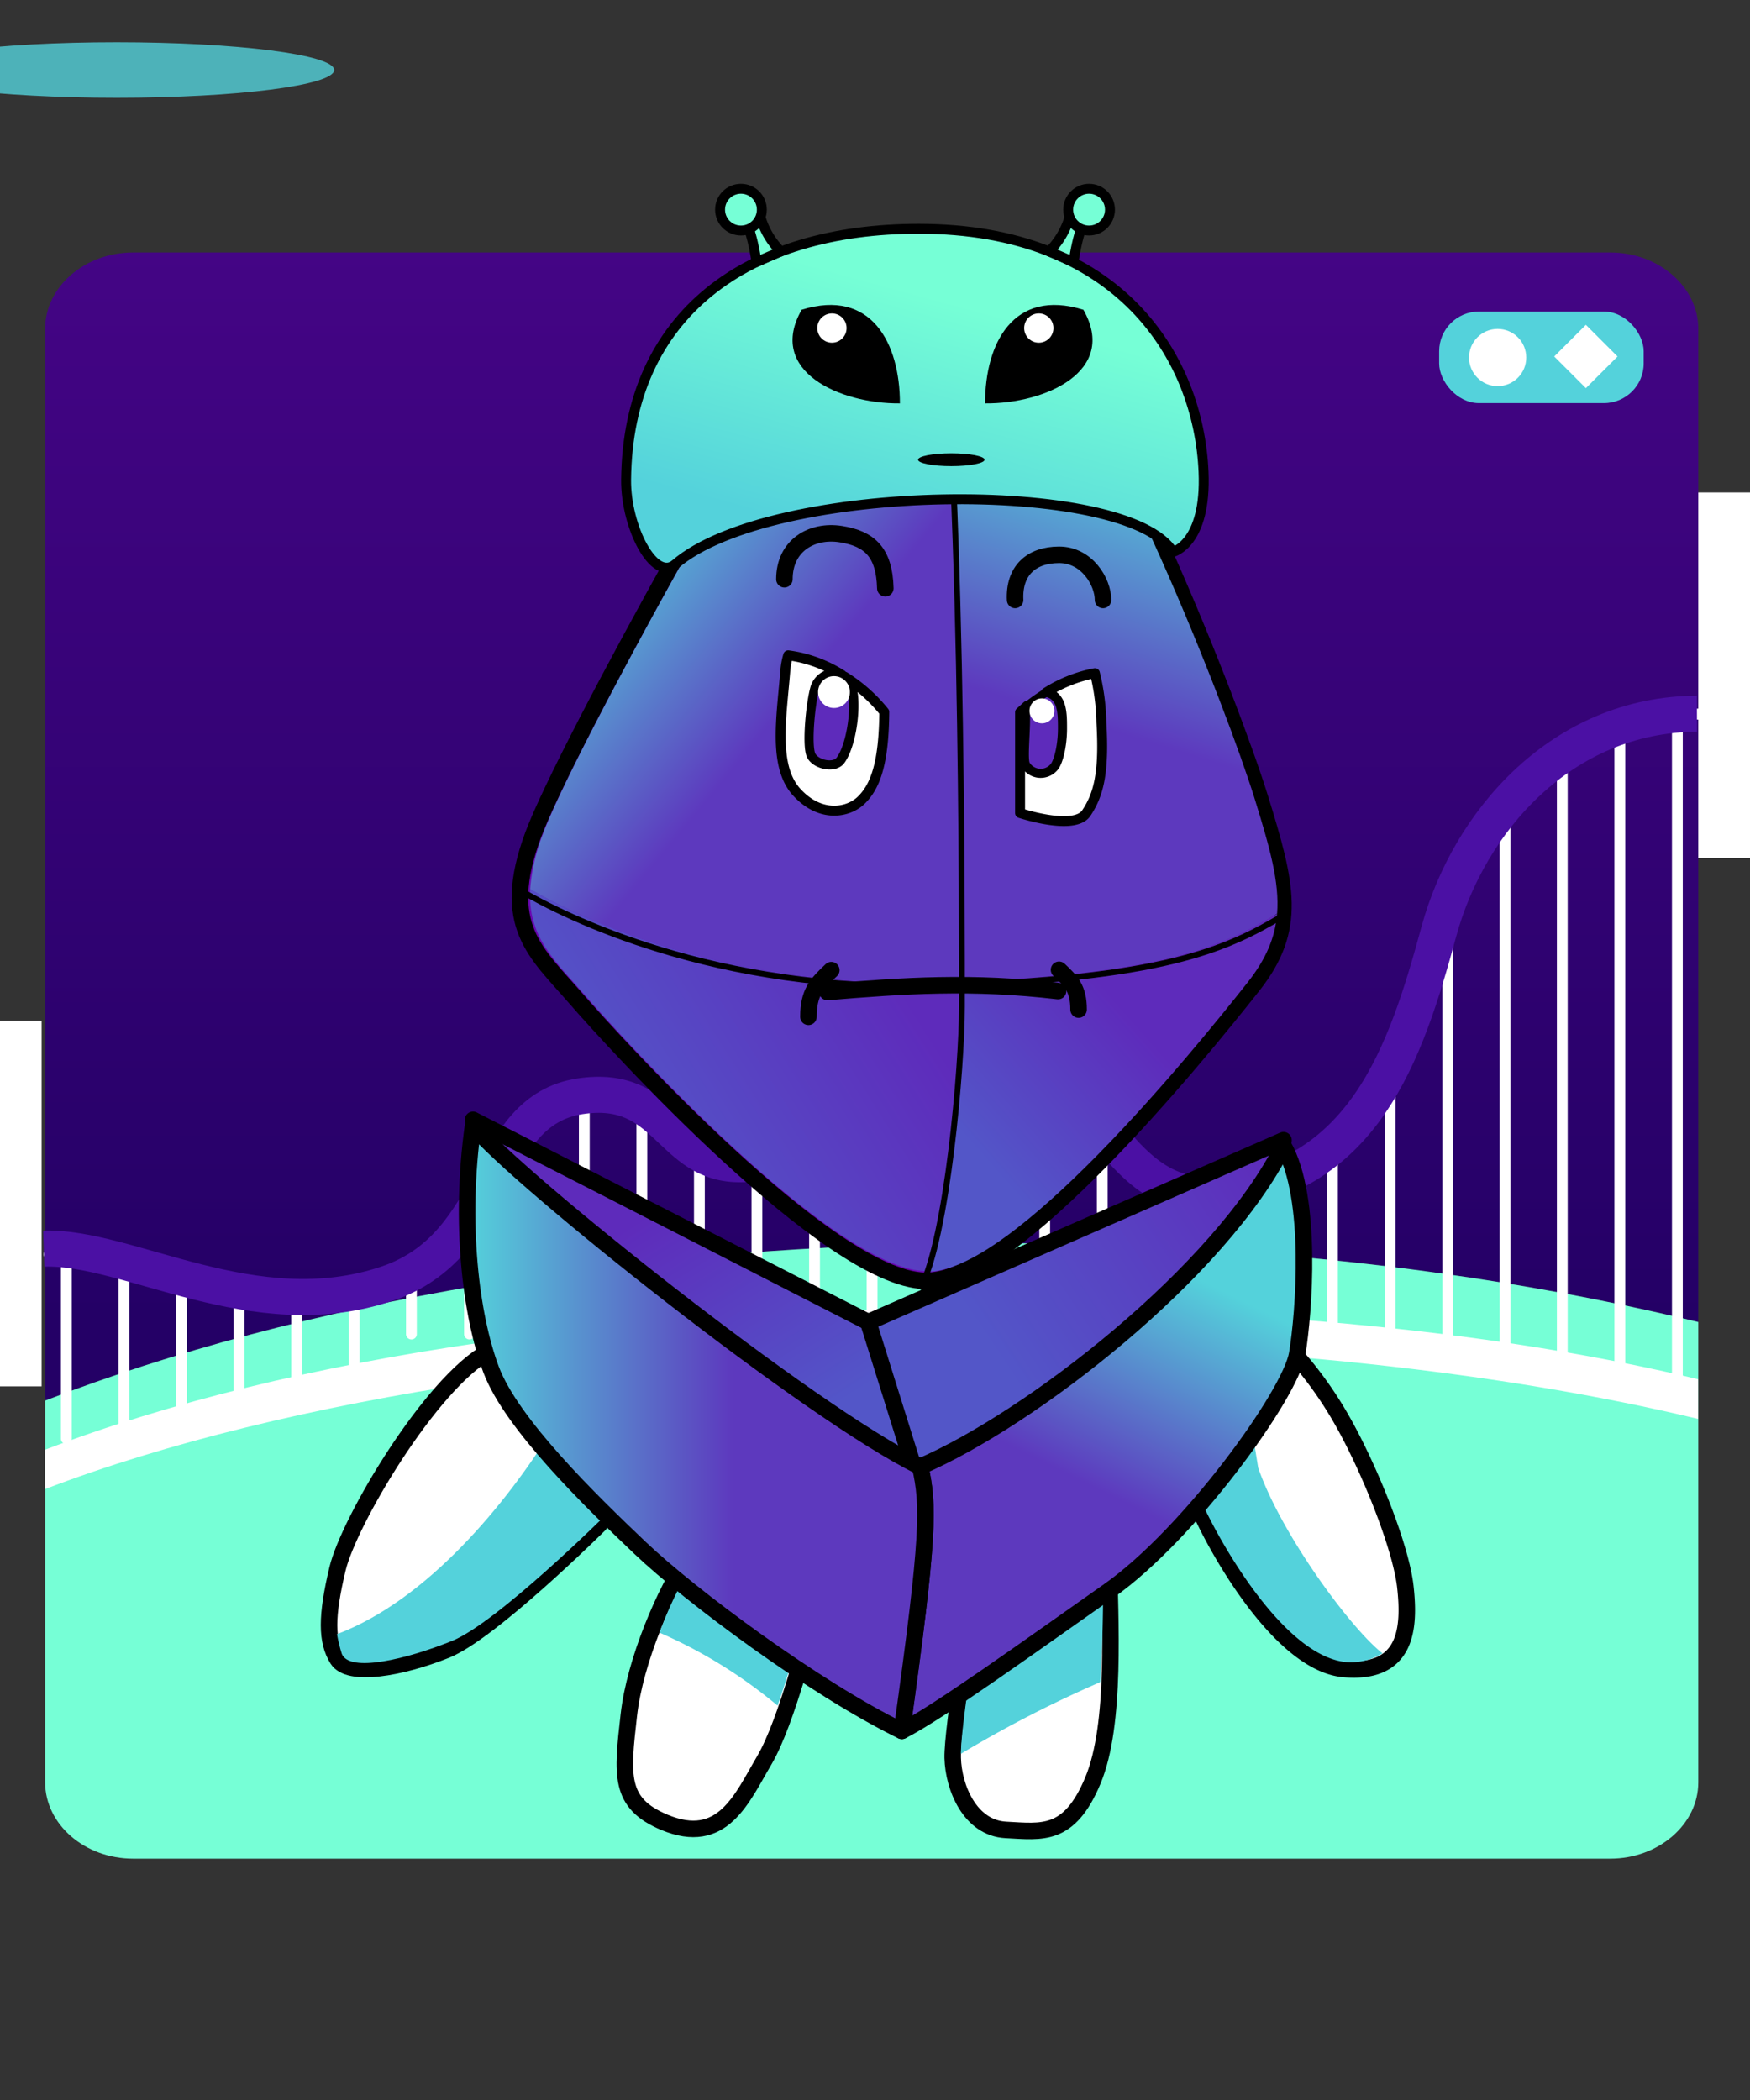 <svg xmlns="http://www.w3.org/2000/svg" viewBox="-20 -12 300 360"><rect x="-20" y="-12" width="300" height="360" fill="#333333" stroke="none"/><defs class="colour"><linearGradient id="Gradient-roller0" x1="136.54" x2="136.54" y1="210.88" y2="35.5" gradientUnits="userSpaceOnUse"><stop class="bkgrd1" offset="0"/><stop class="bkgrd2" offset=".99"/></linearGradient><linearGradient id="Gradient-roller1" x1="-605.65" x2="-605.43" y1="1062.44" y2="1065.78" gradientTransform="rotate(-25.55 -2311.001 -1292.526)" gradientUnits="userSpaceOnUse"><stop offset="0" stop-color="#7264ac"/><stop offset=".58" stop-color="#6805af"/></linearGradient><linearGradient id="Gradient-roller2" x1="-604.9" x2="-605.4" y1="1067" y2="1073.13" gradientTransform="rotate(-25.55 -2311.001 -1292.526)" gradientUnits="userSpaceOnUse"><stop offset="0" stop-color="#f5217a"/><stop offset=".91" stop-color="#ac1794"/></linearGradient><linearGradient id="Gradient-roller3" x1="-41.54" x2="-41.51" y1="351.61" y2="353.29" gradientTransform="rotate(-12.72 -1020.75 -1065.69)" gradientUnits="userSpaceOnUse"><stop offset="0" stop-color="#f5217a"/><stop offset=".91" stop-color="#ac1794"/></linearGradient><linearGradient id="Gradient-3" x1="80.58" x2="38.83" y1="204.96" y2="139.5" gradientUnits="userSpaceOnUse"><stop offset="0" stop-color="#5356C8"/><stop offset=".58" stop-color="#5E2BBB"/></linearGradient><linearGradient id="Gradient-4" x1="114.4" x2="199.36" y1="189.22" y2="132.24" gradientUnits="userSpaceOnUse"><stop offset="0" stop-color="#5356C8"/><stop offset=".58" stop-color="#5E2BBB"/></linearGradient><linearGradient id="Gradient-9" x1="155.99" x2="201.13" y1="172.59" y2="132.64" gradientUnits="userSpaceOnUse"><stop offset="0" stop-color="#5356C8"/><stop offset=".58" stop-color="#5E2BBB"/></linearGradient><linearGradient id="Gradient-10" x1="91.99" x2="182.53" y1="179.1" y2="121.61" gradientUnits="userSpaceOnUse"><stop offset=".07" stop-color="#5356C8"/><stop offset=".58" stop-color="#5E2BBB"/></linearGradient><linearGradient id="Gradient-11" x1="193.66" x2="163.1" y1="196.17" y2="257.97" gradientUnits="userSpaceOnUse"><stop offset="0" stop-color="#54D2DB"/><stop offset=".58" stop-color="#5D39BE"/></linearGradient><linearGradient id="Gradient-12" x1="71.48" x2="150.05" y1="223.42" y2="223.42" gradientUnits="userSpaceOnUse"><stop offset="0" stop-color="#54D2DB"/><stop offset=".58" stop-color="#5D39BE"/></linearGradient><linearGradient id="Gradient-7" x1="100.3" x2="157.48" y1="63.18" y2="110.35" gradientUnits="userSpaceOnUse"><stop offset="0" stop-color="#54D2DB"/><stop offset=".58" stop-color="#5D39BE"/></linearGradient><linearGradient id="Gradient-8" x1="188.52" x2="163.87" y1="55.4" y2="134.71" gradientUnits="userSpaceOnUse"><stop offset="0" stop-color="#54D2DB"/><stop offset=".58" stop-color="#5D39BE"/></linearGradient><linearGradient id="Gradient-1" x1="94.38" x2="43.23" y1="266.8" y2="204.48" gradientUnits="userSpaceOnUse"><stop offset=".3" stop-color="#fff"/><stop offset=".59" stop-color="#fff"/></linearGradient><linearGradient id="Gradient-2" x1="197.89" x2="226.79" y1="240.7" y2="222.98" gradientUnits="userSpaceOnUse"><stop offset=".3" stop-color="#fff"/><stop offset=".59" stop-color="#fff"/></linearGradient><linearGradient id="Gradient-5" x1="117.85" x2="106.12" y1="257.26" y2="285.37" gradientUnits="userSpaceOnUse"><stop offset=".3" stop-color="#fff"/><stop offset=".59" stop-color="#fff"/></linearGradient><linearGradient id="Gradient-6" x1="166.23" x2="180.51" y1="261.62" y2="284.6" gradientUnits="userSpaceOnUse"><stop offset=".3" stop-color="#fff"/><stop offset=".59" stop-color="#fff"/></linearGradient><linearGradient id="New_Gradient-alien_Swatch_7" x1="98.17" x2="109.9" y1="100.3" y2="57.29" gradientUnits="userSpaceOnUse"><stop offset="0" stop-color="#54d2db"/><stop offset=".98" stop-color="#76ffd6"/></linearGradient><style>@keyframes cart_t{0%,6.154%{transform:rotate(38.774deg) translate(-252.37px,-101.927px)}11.938%{transform:rotate(17.103deg) translate(-252.37px,-101.927px)}18.462%{transform:rotate(-28.045deg) translate(-252.37px,-101.927px)}27.431%{transform:rotate(-8.027deg) translate(-252.37px,-101.927px)}33.677%{transform:rotate(49.679deg) translate(-252.37px,-101.927px)}36.169%{transform:rotate(63.987deg) translate(-252.37px,-101.927px)}39.908%{transform:rotate(24.504deg) translate(-252.37px,-101.927px)}42.4%{transform:rotate(-7.797deg) translate(-252.37px,-101.927px)}46.154%{transform:rotate(-8.585deg) translate(-252.37px,-101.927px)}53.846%{transform:rotate(58.007deg) translate(-252.37px,-101.927px)}61.538%{transform:rotate(73.61deg) translate(-252.37px,-101.927px)}63.077%{transform:rotate(17.314deg) translate(-252.37px,-101.927px)}67.692%{transform:rotate(-17.292deg) translate(-252.37px,-101.927px)}73.846%{transform:rotate(-40.074deg) translate(-252.37px,-101.927px)}80%{transform:rotate(-36.56deg) translate(-252.37px,-101.927px)}86.154%{transform:rotate(-18.252deg) translate(-252.37px,-101.927px)}92.308%{transform:rotate(3.965deg) translate(-252.37px,-101.927px)}95.385%{transform:rotate(22.452deg) translate(-252.37px,-101.927px)}to{transform:rotate(21.131deg) translate(-252.37px,-101.927px)}}@keyframes cart_mo{0%{offset-distance:0}6.154%{offset-distance:12.564%}11.938%{offset-distance:17.033%;animation-timing-function:cubic-bezier(0,0,1,1)}18.8%{offset-distance:22.568%}27.431%{offset-distance:28.053%}33.677%{offset-distance:34.782%}39.908%{offset-distance:40.292%}46.154%{offset-distance:46.027%}53.846%{offset-distance:54.505%}61.538%{offset-distance:61.482%}63.077%{offset-distance:64.126%}67.692%{offset-distance:68.338%}73.846%{offset-distance:73.791%}80%{offset-distance:79.174%}86.154%{offset-distance:85.193%}92.308%{offset-distance:90.555%}to{offset-distance:100%}}@keyframes body_t { 0% { transform: translate(35px,29px); animation-timing-function: cubic-bezier(0.42,0,0.58,1); } 17.778% { transform: translate(35px,20px); animation-timing-function: cubic-bezier(0.42,0,0.58,1); } 33.333% { transform: translate(35px,29px); animation-timing-function: cubic-bezier(0.42,0,0.58,1); } 51.111% { transform: translate(35px,20px); animation-timing-function: cubic-bezier(0.42,0,0.58,1); } 66.667% { transform: translate(35px,29px); animation-timing-function: cubic-bezier(0.42,0,0.58,1); } 84.444% { transform: translate(35px,20px); animation-timing-function: cubic-bezier(0.42,0,0.58,1); } 100% { transform: translate(35px,29px); } }
      @keyframes arm-left_t { 0% { transform: translate(48.79px,190.66px) rotate(0deg) translate(-47.381px,0px); animation-timing-function: cubic-bezier(0.42,0,0.58,1); } 17.778% { transform: translate(48.79px,190.66px) rotate(-5.285deg) translate(-47.381px,0px); animation-timing-function: cubic-bezier(0.42,0,0.58,1); } 33.333% { transform: translate(48.79px,190.66px) rotate(0deg) translate(-47.381px,0px); animation-timing-function: cubic-bezier(0.42,0,0.58,1); } 51.111% { transform: translate(48.79px,190.66px) rotate(-5.285deg) translate(-47.381px,0px); animation-timing-function: cubic-bezier(0.42,0,0.58,1); } 66.667% { transform: translate(48.79px,190.66px) rotate(0deg) translate(-47.381px,0px); animation-timing-function: cubic-bezier(0.42,0,0.58,1); } 84.444% { transform: translate(48.79px,190.66px) rotate(-5.285deg) translate(-47.381px,0px); animation-timing-function: cubic-bezier(0.42,0,0.58,1); } 100% { transform: translate(48.79px,190.66px) rotate(0deg) translate(-47.381px,0px); } }
      @keyframes arm-right_t { 0% { transform: translate(150.332px,189.04px) rotate(0deg) translate(0px,-0px); animation-timing-function: cubic-bezier(0.42,0,0.58,1); } 17.778% { transform: translate(150.332px,189.04px) rotate(6.229deg) translate(0px,-0px); animation-timing-function: cubic-bezier(0.42,0,0.58,1); } 33.333% { transform: translate(150.332px,189.04px) rotate(0deg) translate(0px,-0px); animation-timing-function: cubic-bezier(0.42,0,0.58,1); } 51.111% { transform: translate(150.332px,189.04px) rotate(6.229deg) translate(0px,-0px); animation-timing-function: cubic-bezier(0.42,0,0.58,1); } 66.667% { transform: translate(150.332px,189.04px) rotate(0deg) translate(0px,-0px); animation-timing-function: cubic-bezier(0.42,0,0.58,1); } 84.444% { transform: translate(150.332px,189.04px) rotate(6.229deg) translate(0px,-0px); animation-timing-function: cubic-bezier(0.42,0,0.58,1); } 100% { transform: translate(150.332px,189.04px) rotate(0deg) translate(0px,-0px); } }
      @keyframes eye-open_o { 0% { opacity: 1; } 78.4% { opacity: 1; } 80% { opacity: 0; } 81.733% { opacity: 0; } 82.8% { opacity: 1; } 100% { opacity: 1; } }
      @keyframes eye-close_o { 0% { opacity: 0; } 78.4% { opacity: 0; } 80% { opacity: 1; } 81.733% { opacity: 1; } 82.8% { opacity: 0; } 100% { opacity: 0; } }
      @keyframes a17_t { 0% { transform: translate(128.84px,324.46px) scale(1,1) translateY(0.98px); } 17.778% { transform: translate(128.84px,324.46px) scale(0.812,1) translateY(0.98px); } 33.333% { transform: translate(128.84px,324.46px) scale(1,1) translateY(0.98px); } 51.111% { transform: translate(128.84px,324.46px) scale(0.812,1) translateY(0.98px); } 66.667% { transform: translate(128.84px,324.46px) scale(1,1) translateY(0.98px); } 84.444% { transform: translate(128.84px,324.46px) scale(0.812,1) translateY(0.98px); } 100% { transform: translate(128.84px,324.46px) scale(1,1) translateY(0.98px); } }
      @keyframes a17_o { 0% { opacity: 0.8; } 17.778% { opacity: 0.4; } 33.333% { opacity: 0.8; } 51.111% { opacity: 0.4; } 66.667% { opacity: 0.8; } 84.444% { opacity: 0.4; } 100% { opacity: 0.8; } }

      .eye1 {fill:#5E2BBB;}
      .eye2 {fill:#5E2BBB;}
      .tongue{fill:#F42F86;}

      .bkglight {fill:#76FFD6;}
      .bkgdark {fill:#54D2DB;}
      .bkginverse {fill:#76FFD6;}
      .bkgrd1 {stop-color:#240066;}
      .bkgrd2 {stop-color:#450586;}
      .bkglighter {fill:#240066;}</style></defs><g id="background" transform="matrix(1.09 0 0 1.09 -12 -12)"><g transform="translate(-21)"><g id="bkgLines" transform="translate(14.216 -3.4)"><path fill="url(#Gradient-roller0)" d="M252.69 43.11H20.38c-7.61 0-13.84 5.4-13.84 12v168.57c40-15.4 92.47-24.75 150-24.75 39.92 0 77.41 4.5 110 12.39V55.11c0-6.6-6.24-12-13.85-12Z" class="cls-1"/><path fill="#76ffd6" d="M20.38 295.72h232.31c7.61 0 13.85-5.4 13.85-12v-72.4c-32.57-7.89-70.06-12.39-110-12.39-57.55 0-110.07 9.35-150 24.75v60c0 6.64 6.23 12.04 13.84 12.04Z" class="cls-2 bkglight"/><path fill="#fff" d="M6.54 237.59v-6.19c39.25-15 92.07-22.25 149.54-22.25 40.45 0 79.27 3.67 110.43 11.17v6.24c-30.62-7.37-70.55-11.74-110.43-11.74-55.73 0-111.66 8.27-149.54 22.77Z" class="cls-3"/></g><g id="rails" transform="translate(14.216 -3.4)"><path fill="#fff" d="M18.93 230.51a.85.85 0 0 1-.85-.85v-26.57a53.71 53.71 0 0 0-7.35-1.43v28a.85.85 0 0 1-1.7 0v-28.14H7.16a.851.851 0 0 1-.07-1.7 25.51 25.51 0 0 1 2.86.07c3.108.307 6.183.886 9.19 1.73 1.41.37 2.85.77 4.33 1.19 1.48.42 3.11.86 4.72 1.28a89.705 89.705 0 0 0 9 1.93c2.946.466 5.927.681 8.91.64a41.938 41.938 0 0 0 8.87-1.11c1.22-.29 2.35-.61 3.46-1a22.27 22.27 0 0 0 5.29-2.55c4.19-2.76 6.79-6.59 8.78-10 .68-1.16 1.33-2.33 2-3.48 2.16-3.91 4.2-7.59 7.27-10.19a14.29 14.29 0 0 1 7.35-3.3c.731-.12 1.47-.194 2.21-.22a14.17 14.17 0 0 1 9.59 2.85 40.294 40.294 0 0 1 3.37 2.93 20.59 20.59 0 0 0 5.52 4.15 11.093 11.093 0 0 0 4.92 1 23.374 23.374 0 0 0 3.63-.34 22.99 22.99 0 0 0 8.73-3.39 56.283 56.283 0 0 0 7.79-6.4l1.14-1.05a36.975 36.975 0 0 1 9.26-6.74 21 21 0 0 1 8.73-1.95h.72c3.36.15 6.41 1.64 9.6 4.67a66.205 66.205 0 0 1 6.37 7.46c.91 1.18 1.82 2.36 2.76 3.51 2.33 2.86 5.2 6 8.76 7.69a12.815 12.815 0 0 0 6.77 1.19c.62 0 1.21-.13 1.8-.21 3.032-.386 6-1.166 8.83-2.32a29.379 29.379 0 0 0 8.79-5.69 41.001 41.001 0 0 0 8.86-12.7c3-6.32 5.05-13.49 6.74-19.71a53.497 53.497 0 0 1 2.29-6.59 51.687 51.687 0 0 1 9.21-14.48 44.3 44.3 0 0 1 9.23-7.79 40.067 40.067 0 0 1 9.24-4.28 39.43 39.43 0 0 1 9.25-1.7 43.934 43.934 0 0 1 9.53.49.86.86 0 0 1 .7 1 .84.84 0 0 1-1 .7 41.559 41.559 0 0 0-8.36-.51v107.25a.85.85 0 0 1-1.7 0V116.7a36.375 36.375 0 0 0-7.35 1.38v103.84a.85.85 0 1 1-1.7 0v-103.3a37.43 37.43 0 0 0-7.35 3.49V220a.85.85 0 1 1-1.7 0v-96.79a42.912 42.912 0 0 0-7.3 6.39v88.45a.85.85 0 1 1-1.7 0v-86.5a50.412 50.412 0 0 0-7.3 12.13v73.4a.85.85 0 0 1-1.7 0v-68.83c-.21.66-.4 1.31-.58 2a125.905 125.905 0 0 1-6.81 19.75v45.11a.85.85 0 0 1-1.7 0v-41.72a40.135 40.135 0 0 1-7.35 9.79v30a.85.85 0 0 1-1.7 0v-28.49a31.12 31.12 0 0 1-7.35 4.53v24a.86.86 0 0 1-1.71 0v-23.3a36.839 36.839 0 0 1-7.35 1.88v21.42a.85.85 0 0 1-1.7 0V192l-.91.1a14.43 14.43 0 0 1-6.44-.85v22a.85.85 0 0 1-1.7 0v-22.7a25.831 25.831 0 0 1-7.35-6.12v28.82a.85.85 0 0 1-1.7 0v-30.89c-.88-1.09-1.74-2.2-2.59-3.31-1.61-2.09-3.15-4.08-4.76-5.83v40a.85.85 0 0 1-1.7 0V171.5a13.442 13.442 0 0 0-7.35-3.87v45.58a.85.85 0 1 1-1.7 0v-45.67a19.365 19.365 0 0 0-7.35 1.57v44.1a.85.85 0 0 1-1.7 0v-43.27a38.18 38.18 0 0 0-7.35 5.59v37.68a.85.85 0 0 1-1.7 0V177.1a58.272 58.272 0 0 1-7.35 6.06v30.05a.85.85 0 0 1-1.7 0v-29a24.434 24.434 0 0 1-7.36 2.72v26.29a.85.85 0 0 1-1.7 0v-26c-.956.12-1.917.19-2.88.21a13.34 13.34 0 0 1-4.47-.64v26.44a.85.85 0 0 1-1.7 0v-27.17a23.714 23.714 0 0 1-5.48-4.22c-.61-.57-1.23-1.15-1.87-1.71v33.08a.85.85 0 0 1-1.7 0v-34.42a12.211 12.211 0 0 0-7.35-2.29v36.71a.85.85 0 0 1-1.7 0v-36.63c-.39 0-.77.08-1.15.14a12.74 12.74 0 0 0-6.2 2.67v33.82a.85.85 0 0 1-1.7 0V181a42.664 42.664 0 0 0-5.44 8.35c-.61 1.1-1.22 2.22-1.87 3.33v20.53a.85.85 0 0 1-1.7 0v-17.79a28.003 28.003 0 0 1-7.43 7.73v10.06a.85.85 0 0 1-1.7 0v-9a24.082 24.082 0 0 1-4.3 1.96c-1 .32-1.93.6-3 .86v14.89a.85.85 0 0 1-1.7 0v-14.5c-2.42.513-4.878.814-7.35.9v15.53a.86.86 0 0 1-.86.85.85.85 0 0 1-.85-.85v-15.49h-.06a52.925 52.925 0 0 1-7.29-.53v17a.85.85 0 0 1-1.7 0v-17.26c-2.24-.37-4.61-.88-7.35-1.57v20.66a.85.85 0 1 1-1.7 0v-21.1c-1.39-.37-2.76-.75-4.1-1.13l-3.25-.89v26.12a.852.852 0 0 1-.86.85Z" class="cls-3"/><path fill="none" stroke="#4b10a4" stroke-miterlimit="10" stroke-width="5.67" d="M266.33 115.65c-21.18.08-35.88 16.89-40.6 34.29-5.24 19.26-11.82 39.13-35.64 41.27-16.41 1.47-20.62-24.75-34.89-24.58-17.2.22-20.13 19.52-39.13 19.87-11.46.22-11.46-12.81-25.42-10.68-15 2.3-12.46 23.5-30.4 29.49-20.88 7-40.67-6-53.92-5.53" class="cls-6"/></g><g id="cart" style="transform:rotate(38.774deg) translate(-252.37px,-101.927px);animation:6.5s linear infinite both cart_t,6.5s linear infinite both cart_mo;offset-path:path(&quot;M7,185.12C19.201,184.569,38.955,191.626,50.406,194.167C54.776,195.997,61.185,195.284,66,194C72.411,193.352,80.812,182.334,81,182C88.348,168.98,91.523,169.964,94,168.1C100.64,162.167,106.744,162.53,116.5,164.5C122.912,167.127,128.797,175.401,133.556,171.41L150,159.524C159.253,153.719,170.101,152.72,178.816,156C188.062,159.363,192.616,165.666,196.916,172.13C198.94,175.237,201.738,176.251,205.006,175.99C211.048,175.301,216.311,173.976,218,169.99C222.138,164.047,223.889,161.237,227,153L233.126,134.966C235.786,128.532,239.267,122.485,245,117.5C250.491,112.581,255.52,108.935,260.216,106.21C271.278,101.263,281.5,101.5,293,101&quot;);offset-rotate:0deg"><circle r="1.85" fill="#fff" class="cls-3" transform="translate(249.04 111.46)"/><circle r="1.85" fill="#fff" class="cls-3" transform="translate(250.96 110.41)"/><circle r="1.85" fill="#fff" class="cls-3" transform="translate(258.94 105.88)"/><circle r="1.85" fill="#fff" class="cls-3" transform="translate(261.06 104.87)"/><path fill="#76ffd6" d="M244.7 100.81a2.21 2.21 0 0 0 1.43-1.18c.12-.32-.51-.95-.28-1.16.23-.21-.1-.51-.7-.81-.42-.21-.69-.47-1.15-.38-.79.17-1.76.66-1.72 1.47-.027.357.076.712.29 1a1.92 1.92 0 0 0 2.13 1.06Z" class="cls-2"/><path fill="#76ffd6" d="m245.03 99.067 1.475 2.393-1.286.792-1.474-2.392z" class="cls-2"/><path fill="url(#Gradient-roller1)" d="M244.23 98.42c-.75.67-1.7 1.45-1.85 1.25a1.75 1.75 0 0 1 2.57-2.35l.72-.56h.19c.014.06.014.12 0 .18l-.83.67-.3.28Z" class="cls-7"/><path fill="#240066" d="m247.221 104.662 3.718-2.464 1.43 2.158-3.718 2.464z" class="cls-8"/><path fill="url(#Gradient-roller2)" d="M245.69 100.66a1.71 1.71 0 0 0-1.5 1.46 6.335 6.335 0 0 0 1 3.12c1.09 2 3 3.13 4.34 2.43 1.34-.7 1.15-1.9.06-3.94a6.734 6.734 0 0 0-2-2.21c-.67-.58-1.26-.98-1.9-.86Z" class="cls-9"/><path fill="#4b10a4" d="m245.75 112.1 13.91-7.38 4.06-2.27s-.86-6.36-3.45-7.69c-1.53-.78-7.61 1.22-8.36 4.49-.75 3.27-.34 4.65-2.08 5.76-2.55 1.64-3.54.25-4.8-1-1.54-1.52-3.32-.9-3.46 1.34-.14 2.24 4.18 6.75 4.18 6.75Z" class="cls-10"/><path fill="#76ffd6" d="m248.79 102.13 2.6-1.8-.55-.46-2.46 1.18.41 1.08Z" class="cls-2"/><path fill="url(#Gradient-roller3)" d="m245.39 102.81 3.4-.69-.32-1.11h-.54s-1.59.18-1.94.25c-.35.07-.52 0-.81 0-.29 0-.6.27-.53.88a.75.75 0 0 0 .74.67Z" class="cls-11"/><path fill="#76ffd6" d="M251.47 100.38c-.31.15-.63.1-.73-.11-.1-.21.06-.49.37-.64.146-.088.31-.14.48-.15.14 0 .2.16.25.27a.458.458 0 0 1 0 .38c-.04.12-.22.18-.37.25Z" class="cls-2"/><circle r=".28" fill="#fff" class="cls-3" transform="translate(251.52 99.85)"/><path fill="#fff" d="m251.405 99.924.253-.121 1.436 3.004-.253.121z" class="cls-3"/><circle r=".28" fill="#fff" class="cls-3" transform="translate(252.97 102.89)"/><path fill="#5356c8" d="M260.27 94.76c-.9-.46-3.38 0-5.42 1.21a4.72 4.72 0 0 1 3.36 0c2.56 1.29 3.43 7.52 3.45 7.67l2.06-1.15s-.87-6.41-3.45-7.73Z" class="cls-12"/></g><path id="Cover" fill="#fff" stroke="none" d="M0 0h19.244v57.513H0z" transform="matrix(1.346 0 0 1 280.756 77.454)"/><path id="Cover-2" fill="#fff" stroke="none" d="M0 0h20.206v57.513H0z" transform="translate(0 160.524)"/></g><g id="rating" transform="translate(219 49)"><rect width="32.17" height="14.4" fill="#54D2DB" class="cls-1" rx="6.25"/><g id="bg-rating"><path fill="#fff" d="m23.077 2.09 4.978 4.977-4.978 4.978L18.1 7.067z"/></g><g id="char-rating"><circle cx="9.2" cy="52.93" r="4.5" fill="#fff" transform="translate(0 -45.7)"/></g></g></g><g id="character"><ellipse fill="#54D2DB" class="cls-1" opacity=".8" rx="37.29" ry="4.76" style="animation:4.5s linear infinite both a17_t,4.5s linear infinite both a17_o"/><g id="body" data-name="Layer 1" style="animation:4.5s linear infinite both body_t" transform="translate(35 29)"><g id="arm-left" style="animation:4.5s linear infinite both arm-left_t" transform="translate(1.409 190.66)"><path fill="url(#Gradient-1)" stroke="#000" stroke-linecap="round" stroke-linejoin="round" stroke-width="2.83" d="M75.2 201.23c-10.06 5.55-24 29.16-25.94 37.29-1.94 8.13-1.93 12.38 0 15.48 1.93 3.1 10.84 1.55 18.59-1.55s26.32-21.55 26.32-21.55Z" class="cls-4" transform="translate(-47.809 -201.23)"/><path fill="#54D2DB" d="M21.061 49.65c7.74-3.1 26.32-21.55 26.32-21.55l-9.26-14.48c-7.65 12.33-21.18 29-36.76 34.86.2 1.147.478 2.28.83 3.39 1.35 3.26 11.12.9 18.87-2.22Z" class="cls-1"/></g><g id="arm-right" style="animation:4.5s linear infinite both arm-right_t" transform="translate(150.332 189.04)"><path fill="url(#Gradient-2)" stroke="#000" stroke-linecap="round" stroke-linejoin="round" stroke-width="2.83" d="M211.42 199.61a66.26 66.26 0 0 1 10 13.36c4.64 8.13 10.13 21.68 10.9 28.64.77 6.96.35 15-10.47 14.08-10.82-.92-21.66-20.26-24.75-27.23-3.09-6.97 14.32-28.85 14.32-28.85Z" class="cls-7" transform="translate(-196.733 -199.61)"/><path fill="#54D2DB" d="m10.358 21.58-2.09-12.9-.69-.44c-4.36 6.72-8.8 15-7.1 18.8 3.09 7 14.26 26.95 25.08 27.87a10.446 10.446 0 0 0 6.11-1.52c-5.58-4.39-17.4-20.51-21.31-31.81Z" class="cls-1"/></g><path fill="url(#Gradient-3)" stroke="#000" stroke-linecap="round" stroke-linejoin="round" stroke-width="2.83" d="m103.74 211.33-9.9-25.68-67.75-34.68 12.78 28.68 64.87 31.68Z" class="cls-2"/><path fill="url(#Gradient-4)" stroke="#000" stroke-linecap="round" stroke-linejoin="round" stroke-width="2.83" d="m102.81 214.33 59.54-41.84 2.68-18.03-71.19 31.19 8.97 28.68Z" class="cls-3"/><path fill="url(#Gradient-5)" stroke="#000" stroke-linecap="round" stroke-linejoin="round" stroke-width="2.83" d="M109.65 245.1c-4.26 6.19-9.41 18.22-10.45 27.48-1.15 10.25-1.79 15.08 6.07 18.38 10 4.18 13.28-4.06 17.16-10.64 3.88-6.58 7.89-22.83 7.89-22.83Z" class="cls-5" transform="translate(-46.4 -19.57)"/><path fill="url(#Gradient-6)" stroke="#000" stroke-linecap="round" stroke-linejoin="round" stroke-width="2.83" d="M181.49 245.1c.16 11.22 1.32 29-2.74 38.71-4.06 9.71-8.71 8.78-14.9 8.46-6.19-.32-9-7.3-9.13-12.33-.13-5.03 3.87-28.65 3.87-28.65Z" class="cls-6" transform="translate(-46.4 -19.57)"/><path fill="#54D2DB" d="m134.08 227.08-20.48 4.25s-3.87 22.7-3.87 28.32a204.731 204.731 0 0 1 23.87-12.28c.49-7.26.56-14.58.48-20.29ZM65.06 224.88a69.314 69.314 0 0 0-7 14 83.763 83.763 0 0 1 20.24 12.51c2.47-6.91 4.41-14.75 4.41-14.75Z" class="cls-1"/><path fill="#6805af" stroke="#000" stroke-width="2.83" d="M103.51 178.58c15 .45 46.66-38.44 56.26-50.6 7.74-9.81 5.85-17.28 1.21-32.25-4.64-14.97-25.59-69.27-42-86.43-10.84-11.35-22.62-9.66-30.87.14s-46 77.25-51.73 92.73c-5.73 15.48.52 20.13 7.23 27.87 6.71 7.74 43.38 48.04 59.9 48.54Z" class="cls-8"/><path fill="url(#Gradient-7)" d="m152.4 147 4-.14c0-19.76-.13-97.6-4.46-123.7-6.22-.79-12.13 2.1-16.86 7.72C127 40.46 90 106.52 84.42 121.69a32.835 32.835 0 0 0-2.14 9.31c7.21 4.22 32.56 17.11 70.12 16Z" class="cls-9" transform="translate(-46.4 -19.57)"/><path fill="url(#Gradient-8)" d="M156.41 146.83c34.23-1.35 44.59-6 53.92-11.62.44-5.41-1.27-11.41-3.88-19.83-4.55-14.66-25.07-67.85-41.11-84.67-4.41-4.61-9-7-13.39-7.58 4.33 26.1 4.46 103.94 4.46 123.7Z" class="cls-10" transform="translate(-46.4 -19.57)"/><path fill="url(#Gradient-9)" d="M156.41 146.83v3.74c0 9.44-2.23 35.88-6.36 46h.1c14.69.45 45.71-37.65 55.11-49.56 3.23-4.09 4.73-7.76 5.07-11.76-9.33 5.54-19.69 10.23-53.92 11.58Z" class="cls-11" transform="translate(-46.4 -19.57)"/><path fill="url(#Gradient-10)" d="m156.41 146.83-4 .14c-37.56 1.14-62.91-11.75-70.12-16-.47 8.25 4.23 12.26 9.22 18 6.56 7.57 42.32 46.89 58.55 47.54 4.13-10.08 6.36-36.52 6.36-46Z" class="cls-12" transform="translate(-46.4 -19.57)"/><path fill="none" stroke="#000" d="M34.22 111.64c7.35 4.34 33.24 17.5 71.59 16.34 38.35-1.16 49.3-6.11 59.21-12.06" class="cls-13"/><path fill="none" stroke="#000" d="M102.74 180.04c4.64-8.9 7.16-38.24 7.16-48.38s.25-103.55-4.91-130.07" class="cls-13"/><path fill="url(#Gradient-11)" stroke="#000" stroke-linecap="round" stroke-linejoin="round" stroke-width="2.83" d="M211.42 175c-10.87 21.68-43.32 46.84-62.28 55 1.47 6.58 1.61 11.49-3.14 45.29 6.16-3.1 21.72-14.32 35.49-24 13.77-9.68 31.13-33.68 32.29-40.64 1.16-6.96 2.71-26.71-2.36-35.65Z" class="cls-14" transform="translate(-46.4 -19.57)"/><path fill="url(#Gradient-12)" stroke="#000" stroke-linecap="round" stroke-linejoin="round" stroke-width="2.83" d="M149.14 230c-19-9.29-68.91-49.16-76.65-58.45-2.32 16.65-.39 32.52 3.1 41.81s17 22.45 25.55 30.58c8.55 8.13 29.8 24 44.86 31.35 4.75-33.8 4.61-38.71 3.14-45.29Z" class="cls-15" transform="translate(-46.4 -19.57)"/><g id="eyebrow"><path fill="none" stroke="#000" stroke-linecap="round" stroke-linejoin="round" stroke-width="2.83" d="M119.02 61.85c-.24-5 2.76-7.74 7.54-7.74s7.53 4.64 7.53 7.74M79.47 58.3c0-5.8 4.71-8.51 9.65-7.74 4.94.77 7.49 3.1 7.65 9.29" class="cls-16"/></g><g id="mouth-open" data-name="Layer 2" opacity="1"><g id="mouth-flat" transform="translate(78 112)"><path d="M9.51 13.31c-2.5 2.35-3.92 3.85-3.92 8M48.55 13.25c2.14 2 3.35 3.3 3.35 6.82" style="fill:none;stroke:#000;stroke-linecap:round;stroke-linejoin:round;stroke-width:2.835px"/><path d="M8.85 17.06c12.92-1.1 25-1.88 39.53-.16" style="fill:none;stroke:#000;stroke-linecap:round;stroke-linejoin:round;stroke-width:2.835px"/></g></g><g id="eye-open" data-name="Layer 4" opacity="1" style="animation:4.5s linear infinite both eye-open_o"><g id="eye-focus" transform="translate(75 61)"><path d="M14.79 14a3.83 3.83 0 0 1 1.36 2.59c.59 3.62-.43 9.5-2.11 11.73-1.04 1.38-4.22.68-4.94-.9-.75-1.71-.1-8.81.68-11.52a3.5 3.5 0 0 1 4.55-2.2 22.71 22.71 0 0 0-9.21-3.36 13 13 0 0 0-.5 2.72C4 20.8 2.49 29.33 6.58 33.8s8.79 3.48 10.94 1.49c2.63-2.45 4-6.66 4.07-15.24a27.32 27.32 0 0 0-6.8-6.05Z" style="fill:#fff;stroke:#000;stroke-linejoin:round;stroke-width:1.701px"/><path d="M9.78 15.9C9 18.61 8.35 25.71 9.1 27.42c.72 1.58 3.9 2.28 4.9.87 1.68-2.23 2.7-8.11 2.11-11.73A3.83 3.83 0 0 0 14.79 14l-.46-.27a3.5 3.5 0 0 0-4.55 2.17Z" class="eye2" style="stroke:#000;stroke-width:1.417px"/><path d="M14.79 14a2.4 2.4 0 0 0-.46-.27Z" style="fill:#76ffd6;stroke:#000;stroke-width:1.417px"/><path d="M52.07 22.87c0 3-.7 5.75-1.42 6.58a2.94 2.94 0 0 1-4.78-.39c-.45-.82 0-5 0-7.68a11.57 11.57 0 0 1 .21-2.38l-1.21 1.1v17.28s9.3 3.1 11.36 0 3.1-6.77 2.58-15.54a38.06 38.06 0 0 0-1.11-8.44 23.93 23.93 0 0 0-8.4 3.34c2.76.59 2.77 3.42 2.77 6.13Z" style="fill:#fff;stroke:#000;stroke-linejoin:round;stroke-width:1.701px"/><path d="M45.87 29.06a2.94 2.94 0 0 0 4.78.39c.72-.83 1.42-3.61 1.42-6.58 0-2.71 0-5.54-2.77-6.13A30 30 0 0 0 46.08 19a11.57 11.57 0 0 0-.21 2.34c0 2.66-.45 6.9 0 7.72Z" class="eye1" style="stroke:#000;stroke-width:1.417px"/><circle cx="12.97" cy="16.64" r="2.73" style="fill:#fff"/><circle cx="48.62" cy="19.86" r="2.14" style="fill:#fff"/></g></g><g id="eye-close" data-name="Layer 5" opacity="0" style="animation:4.5s linear infinite both eye-close_o"><path fill="none" stroke="#000" stroke-linecap="round" stroke-linejoin="round" stroke-width="2.83" d="M78.261 79.8c2.97 4.59 5.149 6.73 10.436 7.25 5.286.52 7.359-3.07 8.073-4.53M119.007 84.33c2.779 5.63 5.353 6.73 9.064 6.48 3.711-.25 6.119-2 6.703-6.29" class="cls-17"/></g><g id="accessHead"><g id="alien" transform="translate(0 -47)"><path d="M146.08 100.62c-7.71-12.72-68.84-12-85.31 2.1-3.6 3.09-8.52-6.34-8.44-14.5.3-28.37 20.84-43 50.16-43 34.48 0 48 22.15 48.83 41.67.53 12.31-5.24 13.73-5.24 13.73Z" style="stroke:#000;stroke-linecap:round;stroke-linejoin:round;stroke-width:1.701px;fill:url(#New_Gradient-alien_Swatch_7)"/><path d="M82.43 59.1c11.95-3.7 16.84 5.74 16.84 16.05-10.33.09-22.85-5.54-16.84-16.05ZM130.72 59.1c-12-3.7-16.85 5.74-16.85 16.05 10.34.09 22.86-5.54 16.85-16.05Z"/><circle cx="87.62" cy="62.24" r="2.51" style="fill:#fff"/><circle cx="123.08" cy="62.24" r="2.51" style="fill:#fff"/><ellipse cx="108.08" cy="84.81" rx="5.7" ry="1.1"/><path d="M78.86 49.1a13.77 13.77 0 0 1-3.8-7.16l-3 1.14c1.74 1.11 2.62 7.84 2.62 7.84Z" style="fill:#76ffd6;stroke:#000;stroke-linecap:round;stroke-linejoin:round;stroke-width:1.701px"/><circle cx="72.02" cy="41.94" r="3.58" style="fill:#76ffd6;stroke:#000;stroke-linecap:round;stroke-linejoin:round;stroke-width:1.701px"/><path d="M124.86 49.1a13.77 13.77 0 0 0 3.8-7.16l3 1.14c-1.73 1.11-2.61 7.84-2.61 7.84Z" style="fill:#76ffd6;stroke:#000;stroke-linecap:round;stroke-linejoin:round;stroke-width:1.701px"/><circle cx="131.7" cy="41.94" r="3.58" style="fill:#76ffd6;stroke:#000;stroke-linecap:round;stroke-linejoin:round;stroke-width:1.701px"/></g></g></g></g></svg>